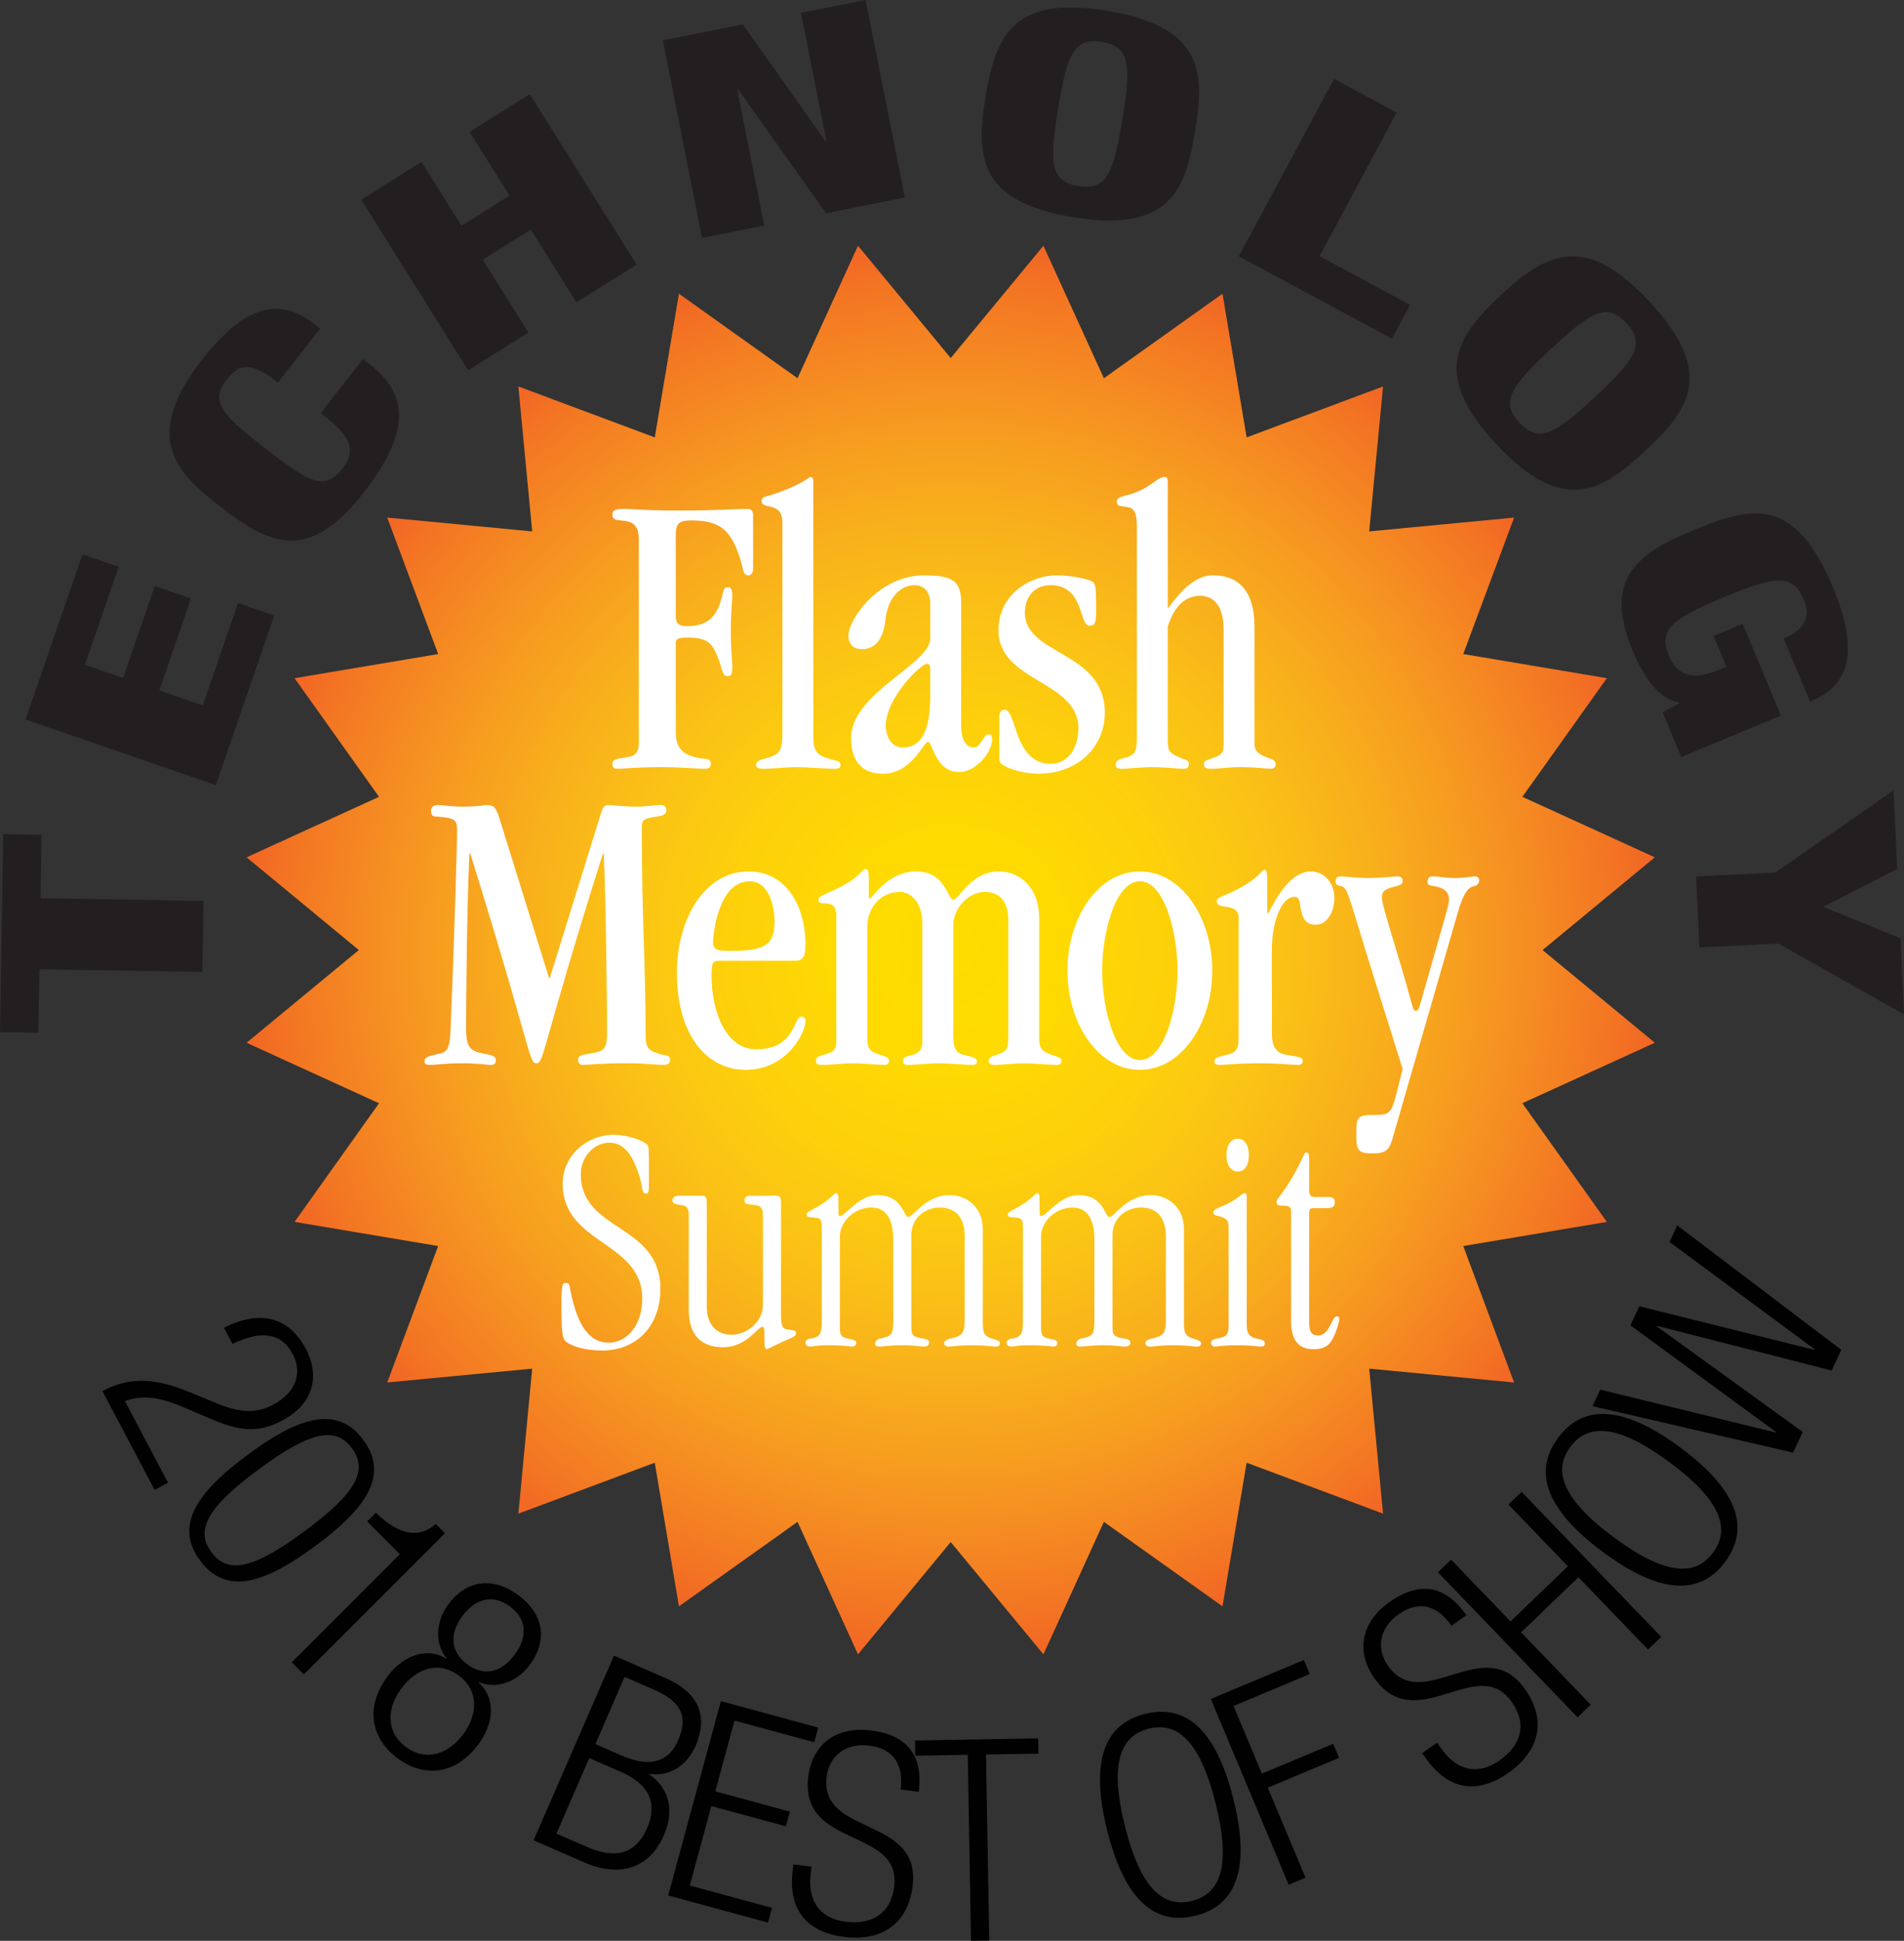 <?xml version="1.0" encoding="utf-8"?>
<!-- Generator: Adobe Illustrator 16.0.0, SVG Export Plug-In . SVG Version: 6.00 Build 0)  -->
<!DOCTYPE svg PUBLIC "-//W3C//DTD SVG 1.1//EN" "http://www.w3.org/Graphics/SVG/1.1/DTD/svg11.dtd">
<svg version="1.1" id="Layer_1" xmlns="http://www.w3.org/2000/svg" xmlns:xlink="http://www.w3.org/1999/xlink" x="0px" y="0px"
	 width="135.06px" height="137.644px" viewBox="0 0 135.06 137.644" enable-background="new 0 0 135.06 137.644"
	 xml:space="preserve">
<rect x="0" y="0" width="135.06" height="137.644" fill="#333333" stroke="none"/>
<g>
	<path fill="#231F20" d="M2.794,68.742l-0.073,4.5L0,73.198l0.229-14.039l2.721,0.043l-0.073,4.5l11.562,0.186l-0.082,5.04
		L2.794,68.742z"/>
	<path fill="#231F20" d="M1.812,51.026l4.039-11.715l2.571,0.887l-2.396,6.949l2.704,0.932l2.249-6.524l2.571,0.886l-2.25,6.525
		l3.082,1.062l2.504-7.262l2.571,0.886L15.31,55.679L1.812,51.026z"/>
	<path fill="#231F20" d="M19.714,27.133c-1.639-1.28-2.586-1.563-3.62-0.239c-1.238,1.583-0.341,2.514,2.607,4.816
		c3.341,2.609,4.338,3.121,5.632,1.467c1.145-1.465,0.155-2.505-1.576-3.895l2.994-3.83l0.394,0.309
		c2.428,1.896,3.446,4.328-0.397,9.244c-3.973,5.082-6.825,3.502-10.214,0.854c-2.885-2.253-5.585-4.742-1.187-10.368
		c2.734-3.498,5.24-4.624,7.889-2.556l0.473,0.369L19.714,27.133z"/>
	<path fill="#231F20" d="M25.629,14.167l4.271-2.679l2.836,4.522l3.406-2.137l-2.836-4.522l4.271-2.679l7.582,12.093l-4.271,2.679
		l-3.239-5.166l-3.406,2.137l3.239,5.166l-4.271,2.68L25.629,14.167z"/>
	<path fill="#231F20" d="M47.019,2.858l5.678-1.128l5.865,8.298l0.059-0.012l-1.805-9.105L61.404,0l2.778,14.011l-5.59,1.11
		l-6.239-8.795l-0.059,0.012l1.914,9.654l-4.413,0.877L47.019,2.858z"/>
	<path fill="#231F20" d="M76.13,15.405c-6.541-1.079-6.961-4.066-6.224-8.545S72-0.313,78.542,0.766
		c7.045,1.162,6.867,4.639,6.225,8.545C84.123,13.218,83.176,16.567,76.13,15.405z M76.465,13.191
		c2.013,0.332,2.514-0.862,3.151-4.729c0.637-3.867,0.545-5.159-1.468-5.491c-1.954-0.322-2.454,0.872-3.091,4.739
		C74.42,11.577,74.511,12.869,76.465,13.191z"/>
	<path fill="#231F20" d="M94.631,5.595l4.44,2.387l-5.469,10.187l6.422,3.451l-1.286,2.396l-10.862-5.838L94.631,5.595z"/>
	<path fill="#231F20" d="M106.151,31.512c-4.52-4.849-3.025-7.472,0.296-10.568s6.042-4.403,10.562,0.446
		c4.866,5.223,2.6,7.867-0.297,10.568C113.814,34.659,111.017,36.733,106.151,31.512z M107.769,29.962
		c1.391,1.492,2.518,0.852,5.385-1.821c2.869-2.674,3.586-3.753,2.195-5.245c-1.35-1.447-2.476-0.809-5.344,1.865
		C107.138,27.435,106.419,28.514,107.769,29.962z"/>
	<path fill="#231F20" d="M126.519,45.274c0.85-0.354,2.14-1.053,1.424-2.771c-0.795-1.911-2.18-1.595-5.688-0.133
		c-3.601,1.499-4.647,2.261-3.875,4.116c0.657,1.579,1.849,1.732,3.657,0.979l0.426-0.177l-0.912-2.188l2.068-0.861l2.711,6.508
		l-7.072,2.945l-1.326-3.186l1.209-0.633l-0.022-0.056c-1.481-0.228-2.541-1.835-3.29-3.634c-2.065-4.958,0.044-6.812,4.161-8.527
		c4.32-1.799,7.312-2.525,10.058,4.066c2.502,6.01-0.163,7.412-1.658,8.035L126.519,45.274z"/>
	<path fill="#231F20" d="M125.922,61.889l8.395-5.834l0.261,5.574l-5.181,2.647l0.003,0.061l5.408,2.207l0.252,5.394l-8.902-5.015
		l-5.612,0.266l-0.235-5.034L125.922,61.889z"/>
</g>
<radialGradient id="SVGID_1_" cx="67.439" cy="67.376" r="49.948" gradientUnits="userSpaceOnUse">
	<stop  offset="0" style="stop-color:#FEDC00"/>
	<stop  offset="0.153" style="stop-color:#FEDA01"/>
	<stop  offset="0.309" style="stop-color:#FDD10A"/>
	<stop  offset="0.466" style="stop-color:#FBC315"/>
	<stop  offset="0.624" style="stop-color:#F8AE1C"/>
	<stop  offset="0.783" style="stop-color:#F69421"/>
	<stop  offset="0.94" style="stop-color:#F37623"/>
	<stop  offset="1" style="stop-color:#F26724"/>
</radialGradient>
<polygon fill="url(#SVGID_1_)" points="67.438,25.394 74.015,17.427 78.304,26.825 86.718,20.831 88.43,31.019 98.107,27.408 
	97.124,37.688 107.403,36.706 103.795,46.384 113.981,48.097 107.989,56.51 117.386,60.8 109.421,67.376 117.386,73.95 
	107.989,78.241 113.981,86.655 103.795,88.368 107.403,98.044 97.124,97.062 98.107,107.345 88.43,103.733 86.718,113.919 
	78.304,107.928 74.015,117.324 67.438,109.358 60.862,117.324 56.573,107.928 48.161,113.919 46.446,103.733 36.771,107.345 
	37.751,97.062 27.468,98.044 31.081,88.368 20.894,86.655 26.886,78.241 17.491,73.95 25.455,67.376 17.491,60.8 26.886,56.51 
	20.894,48.097 31.081,46.384 27.468,36.706 37.751,37.688 36.771,27.408 46.446,31.019 48.161,20.831 56.573,26.825 60.862,17.427 
	"/>
<g>
	<path fill="#FFFFFF" d="M47.935,43.649c0,0.523,0.16,0.756,0.775,0.756c1.338,0,1.979-0.522,2.354-1.598
		c0.321-0.931,0.188-1.163,0.615-1.163c0.134,0,0.268,0.116,0.268,0.61c0,0.349-0.106,0.959-0.106,2.587
		c0,1.337,0.106,1.948,0.106,2.442c0,0.58-0.106,0.668-0.348,0.668c-0.32,0-0.32-0.32-0.615-1.162
		c-0.428-1.192-0.802-1.57-2.193-1.57c-0.642,0-0.855,0.059-0.855,0.407v6.278c0,1.134,0.481,1.57,1.391,1.803
		c0.723,0.174,1.097,0.029,1.097,0.465c0,0.174-0.106,0.349-0.374,0.349c-0.669,0-1.659-0.116-3.156-0.116
		c-1.766,0-2.809,0.116-3.05,0.116s-0.401-0.028-0.401-0.349c0-0.291,0.214-0.35,0.99-0.465c0.615-0.088,0.882-0.291,0.882-1.047
		V38.272c0-1.047-0.428-1.309-1.311-1.366c-0.481-0.028-0.562-0.175-0.562-0.407s0.107-0.406,0.695-0.406
		c0.99,0,1.498,0.115,4.039,0.115c2.702,0,3.933-0.115,4.868-0.115c0.241,0,0.375,0.145,0.375,0.436v3.809
		c0,0.29-0.134,0.465-0.321,0.465c-0.428,0-0.348-0.437-0.588-1.163c-0.615-1.89-1.284-2.732-3.451-2.732
		c-0.855,0-1.123,0.175-1.123,1.046V43.649z"/>
	<path fill="#FFFFFF" d="M57.695,52.341c0,1.076,0.429,1.25,1.15,1.482c0.562,0.176,0.776,0.117,0.776,0.437
		c0,0.175-0.107,0.262-0.401,0.262c-0.749,0-1.819-0.116-2.729-0.116c-0.776,0-1.766,0.116-2.301,0.116
		c-0.294,0-0.562-0.028-0.562-0.29c0-0.175,0.134-0.291,0.535-0.408c1.177-0.29,1.337-0.522,1.337-1.947V37.052
		c0-0.697-0.32-0.988-0.775-1.104c-0.428-0.087-0.695-0.116-0.695-0.407c0-0.32,0.294-0.32,0.562-0.406
		c2.301-0.728,2.729-1.279,2.889-1.309c0.161,0,0.214,0.087,0.214,0.406V52.341z"/>
	<path fill="#FFFFFF" d="M68.181,51.499c0,1.162,0.481,1.511,0.883,1.511c0.562,0,0.642-0.93,1.069-0.93
		c0.161,0,0.241,0.116,0.241,0.349c0,0.959-1.177,2.325-2.327,2.325c-1.712,0-1.899-2.151-2.221-2.151
		c-0.32,0-1.123,2.268-3.209,2.268c-1.392,0-2.247-0.813-2.247-2.529c0-3.197,5.617-5.231,5.617-7.062v-2.5
		c0-0.756-0.401-1.279-1.124-1.279c-1.017,0-1.898,0.93-2.06,2.471c-0.134,1.279-0.668,2.064-1.658,2.064
		c-0.642,0-0.963-0.379-0.963-0.96c0-1.134,2.14-4.272,5.35-4.272c2.087,0,2.648,0.406,2.648,1.977V51.499z M65.987,47.487
		c0-0.35-0.08-0.407-0.268-0.407c-0.348,0-2.809,2.296-2.889,4.331c0,0.901,0.454,1.599,1.203,1.599
		c1.258,0,1.953-1.046,1.953-3.662V47.487z"/>
	<path fill="#FFFFFF" d="M70.88,50.888c0-0.377,0.134-0.552,0.401-0.552c0.241,0,0.401,0.261,0.749,1.337
		c0.481,1.541,1.204,2.5,2.487,2.5c1.23,0,1.979-1.104,1.979-2.529c0-3.4-5.67-3.256-5.67-6.947c0-2.558,2.273-3.895,4.119-3.895
		c0.936,0,2.032,0.203,2.461,0.406c0.32,0.146,0.348,0.32,0.348,2.064c0,0.93-0.08,1.104-0.481,1.104
		c-0.749,0-0.348-2.878-2.756-2.878c-1.123,0-1.818,0.814-1.818,1.947c0,3.053,5.671,2.703,5.671,7.093
		c0,2.442-1.926,4.331-4.708,4.331c-1.124,0-2.782-0.465-2.782-0.988V50.888z"/>
	<path fill="#FFFFFF" d="M86.794,44.609c0-1.628-0.696-2.354-1.659-2.354c-1.043,0-1.846,0.727-2.3,2.18v8.081
		c0,0.785,0.106,0.931,1.123,1.308c0.241,0.088,0.375,0.176,0.375,0.35s-0.08,0.349-0.321,0.349c-0.508,0-1.23-0.116-2.327-0.116
		c-0.855,0-1.686,0.116-2.113,0.116c-0.294,0-0.428-0.058-0.428-0.319c0-0.232,0.214-0.35,0.562-0.437
		c0.723-0.175,0.937-0.378,0.937-1.366V37.284c0-1.366-0.481-1.279-0.937-1.366c-0.294-0.028-0.481-0.058-0.481-0.319
		s0.188-0.35,0.535-0.437c1.818-0.407,2.247-1.337,2.862-1.337c0.16,0,0.214,0.087,0.214,0.406v8.866h0.054
		c1.043-1.453,2.032-2.296,3.156-2.296c1.658,0,2.942,0.93,2.942,3.662v8.313c0,0.466,0.268,0.756,1.177,1.046
		c0.188,0.059,0.321,0.176,0.321,0.379s-0.134,0.319-0.349,0.319c-0.32,0-0.936-0.116-2.3-0.116c-0.643,0-1.311,0.116-1.953,0.116
		c-0.32,0-0.481-0.087-0.481-0.29c0-0.232,0.08-0.291,0.455-0.408c0.803-0.261,0.937-0.406,0.937-1.046V44.609z"/>
	<path fill="#FFFFFF" d="M42.586,57.819c0.188-0.582,0.214-0.727,0.669-0.727c0.268,0,0.749,0.115,1.979,0.115
		c0.535,0,1.15-0.115,1.632-0.115c0.24,0,0.374,0.115,0.401,0.319c0.026,0.319-0.188,0.437-0.643,0.494
		c-1.069,0.146-1.097,0.262-1.097,0.901c0,6.365,0.268,9.621,0.268,14.418c0,1.046,0.107,1.221,0.856,1.482
		c0.562,0.203,0.882,0.058,0.882,0.465c0,0.291-0.214,0.349-0.534,0.349c-0.615,0-1.044-0.116-2.515-0.116
		c-2.033,0-2.702,0.116-3.156,0.116c-0.214,0-0.321-0.146-0.321-0.349c0-0.32,0.214-0.35,0.909-0.465
		c0.937-0.146,1.15-0.291,1.15-1.57c0-1.918-0.106-10.174-0.24-12.615h-0.054c-4.307,13.633-4.173,14.883-4.708,14.883
		c-0.562,0-0.24-0.523-4.708-14.883h-0.053c-0.188,3.488-0.241,11.104-0.241,12.324c0,1.512,0.294,1.687,1.311,1.891
		c0.669,0.115,0.803,0.232,0.803,0.436s-0.08,0.349-0.348,0.349c-0.375,0-0.749-0.116-2.113-0.116c-1.177,0-1.738,0.116-2.167,0.116
		c-0.374,0-0.428-0.058-0.428-0.262c0-0.29,0.214-0.349,1.124-0.552c0.534-0.117,0.668-0.465,0.722-1.832
		c0.268-6.54,0.455-12.877,0.455-14.01c0-0.698-0.107-0.873-1.498-0.96c-0.268,0-0.348-0.146-0.348-0.437
		c0-0.203,0.187-0.377,0.454-0.377c0.562,0,0.83,0.115,1.819,0.115c1.017,0,1.471-0.115,1.686-0.115c0.562,0,0.668,0.203,0.989,1.25
		l3.424,11.017h0.054L42.586,57.819z"/>
	<path fill="#FFFFFF" d="M51.036,68.138c-0.455,0-0.562,0.088-0.562,1.018c0,2.791,1.123,5.262,3.156,5.262
		c2.809,0,2.647-2.326,3.21-2.326c0.214,0,0.294,0.117,0.294,0.35c0,0.727-1.257,3.43-4.253,3.43c-2.702,0-4.868-2.412-4.868-6.889
		c0-3.75,1.926-7.18,5.082-7.18c2.782,0,4.039,2.615,4.039,5.145c0,0.988-0.214,1.191-0.803,1.191H51.036z M53.176,62.499
		c-2.22,0-2.595,3.75-2.595,4.331c0,0.466,0.241,0.61,1.124,0.61c2.514,0,3.236-0.377,3.236-2.063
		C54.941,64.155,54.486,62.499,53.176,62.499z"/>
	<path fill="#FFFFFF" d="M61.52,73.603c0,0.844,0.241,1.018,0.989,1.221c0.482,0.146,0.562,0.262,0.562,0.408
		c0,0.174-0.134,0.29-0.295,0.29c-0.481,0-1.497-0.116-2.246-0.116c-0.696,0-1.578,0.116-2.141,0.116
		c-0.401,0-0.508-0.058-0.508-0.262c0-0.232,0.08-0.319,0.481-0.437c0.749-0.203,0.963-0.29,0.963-1.104v-8.809
		c0-0.58-0.214-0.813-0.723-0.842c-0.428-0.029-0.534,0-0.534-0.232c0-0.262,0.08-0.233,1.364-0.844
		c1.631-0.785,1.685-1.366,1.979-1.366c0.134,0,0.215,0.058,0.215,0.64v1.279c0,0.145,0.026,0.174,0.08,0.174
		c0.16,0.029,1.23-1.918,3.29-1.918c2.086,0,2.22,2.006,2.621,2.006s1.257-2.006,3.236-2.006c1.498,0,2.862,1.133,2.862,3.342v8.518
		c0,0.61,0.134,0.901,0.856,1.134c0.508,0.175,0.722,0.204,0.722,0.437s-0.16,0.29-0.348,0.29c-0.535,0-1.552-0.116-2.327-0.116
		c-0.642,0-1.658,0.116-2.06,0.116c-0.294,0-0.428-0.116-0.428-0.262c0-0.29,0.321-0.378,0.508-0.437
		c0.829-0.261,0.883-0.377,0.883-1.453v-8.139c0-1.279-0.588-1.977-1.658-1.977c-1.204,0-2.247,1.191-2.247,2.384v7.558
		c0,1.191,0.134,1.512,0.937,1.656c0.508,0.117,0.749,0.204,0.749,0.437c0,0.146-0.08,0.232-0.321,0.232
		c-0.615,0-1.632-0.116-2.461-0.116c-0.508,0-1.578,0.116-2.113,0.116c-0.294,0-0.348-0.116-0.348-0.29
		c0-0.204,0.134-0.291,0.615-0.408c0.375-0.086,0.749-0.261,0.749-0.93v-8.4c0-1.482-0.775-2.238-1.604-2.238
		c-1.338,0-2.301,1.104-2.301,2.5V73.603z"/>
	<path fill="#FFFFFF" d="M80.856,75.87c-2.97,0-5.136-3.285-5.136-7.034c0-3.75,2.166-7.034,5.136-7.034
		c2.969,0,5.136,3.284,5.136,7.034C85.992,72.585,83.825,75.87,80.856,75.87z M83.531,68.836c0-2.703-0.937-6.337-2.675-6.337
		c-1.739,0-2.675,3.634-2.675,6.337s0.936,6.337,2.675,6.337C82.595,75.173,83.531,71.539,83.531,68.836z"/>
	<path fill="#FFFFFF" d="M90.217,73.196c0,1.047,0.294,1.512,1.123,1.627c0.989,0.146,1.07,0.204,1.07,0.437
		c0,0.116-0.081,0.262-0.295,0.262c-0.454,0-1.311-0.116-2.889-0.116c-1.391,0-2.247,0.116-2.729,0.116
		c-0.187,0-0.348-0.058-0.348-0.232c0-0.232,0.134-0.319,0.803-0.466c0.829-0.174,0.909-0.465,0.909-1.424v-8.284
		c0-0.669-0.508-0.756-0.936-0.813c-0.348-0.059-0.615-0.117-0.615-0.35c0-0.436,0.481-0.262,2.06-1.221
		c1.097-0.668,1.097-1.047,1.337-1.047c0.134,0,0.188,0.233,0.188,0.698v2.267c0,0.088,0.026,0.117,0.054,0.117
		c0.106,0,1.23-2.965,3.049-2.965c0.963,0,1.658,0.871,1.658,1.859c0,0.931-0.481,1.919-1.311,1.919
		c-0.642,0-0.883-0.349-1.017-0.872c-0.16-0.581-0.053-1.104-0.508-1.104c-0.909,0-1.604,1.744-1.604,3.778V73.196z"/>
	<path fill="#FFFFFF" d="M97.437,69.243c-1.846-5.9-1.818-6.279-2.3-6.396c-0.241-0.058-0.401-0.087-0.401-0.349
		c0-0.203,0.106-0.349,0.401-0.349c0.268,0,0.909,0.116,1.952,0.116s1.819-0.116,1.979-0.116c0.294,0,0.428,0.087,0.428,0.319
		s-0.134,0.291-0.454,0.378c-0.803,0.204-1.017,0.319-1.017,0.813c0,0.233,0.08,0.641,1.069,3.896
		c1.178,3.836,1.07,4.127,1.338,4.127c0.24,0,0.268-0.378,0.401-0.785l1.766-6.191c0.08-0.349,0.187-0.668,0.187-0.871
		c0-0.582-0.348-0.873-1.043-0.989c-0.374-0.058-0.481-0.087-0.481-0.29c0-0.291,0.134-0.407,0.428-0.407
		c0.321,0,0.749,0.116,1.498,0.116c0.829,0,1.23-0.116,1.444-0.116s0.295,0.146,0.295,0.29c0,0.204-0.161,0.379-0.375,0.407
		c-0.508,0.087-0.829,0.813-1.123,1.802l-4.628,16.018c-0.214,0.756-0.374,1.133-1.391,1.133c-1.07,0-1.204-0.174-1.204-1.365
		c0-1.221,0.08-1.367,1.258-1.367c1.069,0,1.23-0.058,1.604-1.569l0.428-1.687L97.437,69.243z"/>
	<path fill="#FFFFFF" d="M42.715,95.777c-1.198,0-2.054-0.279-2.503-0.581c-0.3-0.209-0.385-0.442-0.385-2.535
		c0-1.628,0.063-1.674,0.299-1.674c0.257,0,0.257,0.115,0.3,0.349c0.535,2.86,1.477,3.884,2.738,3.884
		c1.412,0,2.396-1.373,2.396-3.117c0-4.092-5.647-3.836-5.647-8.162c0-1.906,1.626-3.465,3.637-3.465
		c0.898,0,2.075,0.396,2.354,0.698c0.128,0.14,0.128,0.278,0.128,2.209c0,1.209,0,1.256-0.214,1.256
		c-0.299,0-0.235-0.372-0.363-0.86c-0.535-2.047-1.305-2.744-2.246-2.744c-1.069,0-2.011,1.023-2.011,2.232
		c0,4.115,5.647,3.488,5.647,8.139C46.844,94.057,45.132,95.777,42.715,95.777z"/>
	<path fill="#FFFFFF" d="M50.14,92.708c0,1.256,0.728,1.953,1.754,1.953c1.091,0,2.225-0.93,2.225-2.093v-6.302
		c0-0.535-0.063-0.744-0.599-0.814c-0.556-0.069-0.706-0.023-0.706-0.349c0-0.14,0.107-0.302,0.364-0.302h1.903
		c0.214,0,0.321,0.046,0.321,0.534v7.86c0,0.837,0.085,1.047,0.492,1.093c0.471,0.046,0.577,0.093,0.577,0.279
		c0,0.116-0.128,0.232-0.406,0.349c-0.984,0.418-1.604,0.768-1.69,0.768c-0.063,0-0.149-0.047-0.149-0.675
		c0-0.86-0.021-0.907-0.149-0.907c-0.343,0-1.112,1.442-2.781,1.442c-1.198,0-2.375-0.512-2.438-2.512v-6.884
		c0-0.465-0.129-0.65-0.6-0.697c-0.428-0.047-0.556-0.116-0.556-0.325c0-0.163,0.128-0.325,0.449-0.325h1.646
		c0.321,0,0.343,0.093,0.343,0.906V92.708z"/>
	<path fill="#FFFFFF" d="M64.645,94.033c0,0.675,0.064,0.768,0.877,0.907c0.278,0.047,0.385,0.093,0.385,0.279
		c0,0.232-0.192,0.278-0.428,0.278c-0.214,0-0.492-0.093-1.497-0.093c-1.027,0-1.263,0.093-1.583,0.093
		c-0.257,0-0.321-0.093-0.321-0.209c0-0.14,0.107-0.302,0.321-0.349c0.834-0.187,0.963-0.232,0.963-1.303v-5.721
		c0-1.534-0.557-2.278-1.562-2.278c-1.134,0-2.225,0.93-2.225,2.093v6.395c0,0.535,0.086,0.721,0.6,0.814
		c0.449,0.116,0.556,0.093,0.556,0.325c0,0.163-0.128,0.232-0.3,0.232c-0.128,0-0.363-0.093-1.797-0.093
		c-0.748,0-0.92,0.093-1.112,0.093c-0.278,0-0.385-0.093-0.385-0.278c0-0.117,0.106-0.256,0.3-0.279
		c0.705-0.094,0.855-0.303,0.855-1.209V87.08c0-0.651-0.086-0.697-0.642-0.744c-0.343-0.022-0.428-0.046-0.428-0.209
		c0-0.116,0.128-0.21,0.406-0.349c1.134-0.559,1.54-1.163,1.689-1.163c0.086,0,0.15,0.116,0.15,0.279c0,1.278,0,1.349,0.106,1.349
		c0.386,0,1.348-1.488,2.653-1.488c1.818,0,1.86,1.559,2.203,1.559c0.342,0,1.22-1.559,2.931-1.559c1.177,0,2.354,0.837,2.354,2.395
		v6.697c0,0.744,0.149,0.931,0.685,1.094c0.385,0.116,0.534,0.186,0.534,0.303c0,0.186-0.085,0.255-0.342,0.255
		s-0.514-0.093-1.669-0.093c-1.048,0-1.305,0.093-1.54,0.093c-0.214,0-0.406-0.022-0.406-0.255c0-0.141,0.192-0.256,0.406-0.303
		c0.812-0.187,1.048-0.303,1.048-1.303v-5.953c0-1.418-0.706-2.046-1.775-2.046s-2.011,0.767-2.011,1.953V94.033z"/>
	<path fill="#FFFFFF" d="M78.915,94.033c0,0.675,0.064,0.768,0.877,0.907c0.278,0.047,0.385,0.093,0.385,0.279
		c0,0.232-0.192,0.278-0.428,0.278c-0.214,0-0.492-0.093-1.497-0.093c-1.027,0-1.263,0.093-1.583,0.093
		c-0.257,0-0.321-0.093-0.321-0.209c0-0.14,0.107-0.302,0.321-0.349c0.834-0.187,0.963-0.232,0.963-1.303v-5.721
		c0-1.534-0.557-2.278-1.562-2.278c-1.134,0-2.225,0.93-2.225,2.093v6.395c0,0.535,0.086,0.721,0.6,0.814
		C74.894,95.057,75,95.033,75,95.266c0,0.163-0.128,0.232-0.3,0.232c-0.128,0-0.363-0.093-1.797-0.093
		c-0.748,0-0.92,0.093-1.112,0.093c-0.278,0-0.385-0.093-0.385-0.278c0-0.117,0.106-0.256,0.3-0.279
		c0.705-0.094,0.855-0.303,0.855-1.209V87.08c0-0.651-0.086-0.697-0.642-0.744c-0.343-0.022-0.429-0.046-0.429-0.209
		c0-0.116,0.129-0.21,0.407-0.349c1.134-0.559,1.54-1.163,1.689-1.163c0.086,0,0.15,0.116,0.15,0.279c0,1.278,0,1.349,0.106,1.349
		c0.385,0,1.348-1.488,2.653-1.488c1.818,0,1.86,1.559,2.203,1.559c0.342,0,1.22-1.559,2.931-1.559c1.177,0,2.354,0.837,2.354,2.395
		v6.697c0,0.744,0.149,0.931,0.685,1.094c0.385,0.116,0.534,0.186,0.534,0.303c0,0.186-0.085,0.255-0.342,0.255
		s-0.514-0.093-1.669-0.093c-1.048,0-1.305,0.093-1.54,0.093c-0.214,0-0.406-0.022-0.406-0.255c0-0.141,0.192-0.256,0.406-0.303
		c0.812-0.187,1.048-0.303,1.048-1.303v-5.953c0-1.418-0.706-2.046-1.775-2.046s-2.011,0.767-2.011,1.953V94.033z"/>
	<path fill="#FFFFFF" d="M87.153,87.058c0-0.535-0.149-0.698-0.898-0.861c-0.106-0.023-0.192-0.116-0.192-0.232
		s0.15-0.232,0.62-0.418c1.006-0.396,1.434-0.931,1.584-0.931c0.106,0,0.171,0.069,0.171,0.232v8.907c0,0.65,0,1.022,0.749,1.186
		c0.406,0.093,0.534,0.139,0.534,0.325c0,0.163-0.064,0.232-0.32,0.232c-0.278,0-0.514-0.093-1.626-0.093
		c-1.155,0-1.412,0.093-1.604,0.093c-0.15,0-0.257-0.093-0.257-0.255c0-0.141,0.085-0.256,0.363-0.303
		c0.771-0.14,0.877-0.256,0.877-1.07V87.058z M87.796,80.755c0.428,0,0.791,0.35,0.791,1.163c0,0.837-0.363,1.163-0.791,1.163
		c-0.407,0-0.792-0.326-0.792-1.163C87.004,81.104,87.389,80.755,87.796,80.755z"/>
	<path fill="#FFFFFF" d="M92.865,93.777c0,0.791,0.257,0.931,0.642,0.931c0.813,0,0.963-1.35,1.306-1.35
		c0.128,0,0.192,0.047,0.192,0.187c0,0.187-0.214,0.931-0.492,1.442c-0.3,0.558-0.771,0.697-1.348,0.697
		c-0.963,0-1.583-0.535-1.583-2v-7.813c0-0.372-0.364-0.372-0.685-0.372c-0.192,0-0.343,0-0.343-0.279s0.663-0.674,1.755-2.93
		c0.214-0.441,0.214-0.559,0.363-0.559c0.128,0,0.192,0.07,0.192,0.582v2.069c0,0.372,0.107,0.512,0.428,0.512h0.856
		c0.385,0,0.534,0.069,0.534,0.349c0,0.303-0.128,0.441-0.577,0.441h-0.963c-0.214,0-0.278,0.07-0.278,0.419V93.777z"/>
</g>
<g>
	<path fill="#010101" d="M15.887,94.164c2.441-1.243,4.559-0.875,5.814,1.504c0.907,1.717,0.721,3.805-1.667,5.065
		c-1.521,0.803-2.774,0.87-4.96-0.057l-1.842-0.788c-1.777-0.754-2.959-1.022-4.372-0.527l3.061,5.794l-0.955,0.504l-3.702-7.01
		c2.068-1.093,3.913-0.854,6.226,0.097l1.85,0.762c1.731,0.71,2.836,0.744,4.038,0.109c1.662-0.878,2.073-2.284,1.384-3.59
		c-0.766-1.448-2.146-1.749-4.27-0.719L15.887,94.164z"/>
	<path fill="#010101" d="M25.771,102.116c1.936,2.618-0.036,5.031-3.397,7.516s-6.246,3.661-8.183,1.043
		c-1.936-2.619,0.036-5.032,3.397-7.517S23.836,99.497,25.771,102.116z M14.996,110.08c1.166,1.578,2.958,1.209,6.608-1.489
		c3.651-2.698,4.529-4.303,3.362-5.881c-1.166-1.577-2.958-1.209-6.608,1.489S13.829,108.502,14.996,110.08z"/>
	<path fill="#010101" d="M28.36,110.222l-2.316-2.318l0.622-0.622c1.716,1.688,3.139,1.782,4.242,0.793l0.658,0.658l-10.015,10.015
		l-0.858-0.858L28.36,110.222z"/>
	<path fill="#010101" d="M31.65,117.62l0.023-0.032c-0.924-1.132-0.68-2.719,0.118-3.795c1.38-1.864,3.302-1.909,4.975-0.669
		c1.69,1.252,2.19,3.091,0.811,4.955c-0.798,1.076-2.228,1.783-3.596,1.218l-0.023,0.032c1.307,1.192,0.984,3.02-0.003,4.353
		c-1.595,2.153-3.823,2.443-5.757,1.011c-1.918-1.421-2.306-3.648-0.711-5.802C28.475,117.557,30.129,116.717,31.65,117.62z
		 M28.793,123.89c1.463,1.083,3.051,0.468,4.062-0.897c1.023-1.382,1.149-3.081-0.313-4.164c-1.463-1.084-3.051-0.469-4.074,0.913
		C27.456,121.107,27.33,122.806,28.793,123.89z M33.137,118.024c1.252,0.927,2.472,0.537,3.364-0.668
		c0.904-1.221,0.922-2.502-0.329-3.429c-1.235-0.915-2.472-0.537-3.376,0.684C31.903,115.816,31.902,117.109,33.137,118.024z"/>
	<path fill="#010101" d="M43.551,117.416l3.652,1.59c2.559,1.114,2.977,2.889,2.131,4.833c-0.559,1.284-1.798,2.206-3.276,1.955
		l-0.016,0.037c1.495,1.021,1.787,2.632,1.045,4.338c-0.997,2.293-3.098,3.015-5.601,1.925l-3.634-1.582L43.551,117.416z
		 M39.47,130.038l2.207,0.96c2.058,0.896,3.458,0.415,4.224-1.346c0.767-1.761,0.164-3.113-1.894-4.01l-2.206-0.96L39.47,130.038z
		 M42.231,123.691l1.872,0.815c2.04,0.888,3.342,0.43,4.004-1.093c0.758-1.742,0.129-2.779-1.725-3.587l-2.076-0.904L42.231,123.691
		z"/>
	<path fill="#010101" d="M51.135,120.642l6.908,1.874l-0.282,1.043l-5.66-1.536l-1.36,5.019l5.289,1.436l-0.283,1.042l-5.289-1.435
		l-1.527,5.636l5.835,1.583l-0.283,1.043l-7.084-1.922L51.135,120.642z"/>
	<path fill="#010101" d="M63.887,126.913c0.215-1.747-0.479-2.9-2.226-3.115c-1.747-0.216-2.851,0.798-3.023,2.207
		c-0.521,4.229,6.713,2.761,6.101,7.743c-0.337,2.74-2.237,3.937-4.848,3.615c-2.691-0.331-4.001-1.943-3.659-4.723l0.051-0.417
		l1.285,0.158l-0.065,0.536c-0.223,1.807,0.593,3.137,2.48,3.369c1.807,0.222,3.202-0.513,3.446-2.498
		c0.518-4.209-6.726-2.662-6.094-7.804c0.273-2.224,1.928-3.571,4.417-3.265c2.671,0.328,3.73,1.829,3.42,4.351L63.887,126.913z"/>
	<path fill="#010101" d="M68.648,124.45l-3.72,0.064l-0.019-1.079l8.733-0.151l0.02,1.079l-3.721,0.064l0.232,13.193l-1.294,0.022
		L68.648,124.45z"/>
	<path fill="#010101" d="M81.225,121.546c2.864-0.717,5.022,1.071,6.265,6.036s0.181,7.56-2.684,8.277
		c-2.865,0.717-5.022-1.071-6.265-6.036S78.359,122.264,81.225,121.546z M84.543,134.812c2.002-0.501,2.811-2.435,1.69-6.915
		c-1.121-4.479-2.745-5.804-4.747-5.303c-2.001,0.501-2.811,2.435-1.689,6.915C80.918,133.988,82.542,135.312,84.543,134.812z"/>
	<path fill="#010101" d="M85.889,120.49l6.601-2.766l0.418,0.996l-5.407,2.266l2.011,4.797l5.054-2.117l0.418,0.996l-5.054,2.117
		l2.677,6.383l-1.193,0.5L85.889,120.49z"/>
	<path fill="#010101" d="M102.961,115.293c-1.013-1.439-2.301-1.829-3.741-0.817c-1.44,1.011-1.579,2.502-0.763,3.663
		c2.45,3.484,6.833-2.453,9.721,1.653c1.588,2.257,0.98,4.418-1.172,5.93c-2.218,1.559-4.271,1.241-5.883-1.049l-0.241-0.344
		l1.06-0.744l0.311,0.441c1.047,1.488,2.544,1.929,4.1,0.835c1.49-1.046,2.032-2.526,0.882-4.162
		c-2.439-3.468-6.775,2.534-9.756-1.702c-1.288-1.832-0.966-3.94,1.088-5.382c2.201-1.547,3.994-1.144,5.455,0.934L102.961,115.293z
		"/>
	<path fill="#010101" d="M111.965,111.854l-4.066,3.912l4.938,5.128l-0.933,0.897l-9.903-10.285l0.933-0.897l4.216,4.379
		l4.066-3.912l-4.217-4.379l0.933-0.897l9.903,10.285l-0.933,0.897L111.965,111.854z"/>
	<path fill="#010101" d="M110.521,101.972c1.758-2.373,4.561-2.36,8.674,0.687s4.942,5.725,3.185,8.097
		c-1.758,2.373-4.561,2.36-8.674-0.687S108.764,104.344,110.521,101.972z M121.512,110.112c1.229-1.657,0.625-3.665-3.087-6.414
		c-3.711-2.749-5.808-2.741-7.035-1.084c-1.229,1.657-0.625,3.665,3.087,6.414C118.188,111.777,120.284,111.77,121.512,110.112z"/>
	<path fill="#010101" d="M112.963,99.724l0.55-1.172l12.448,3.039l0.018-0.037l-10.326-7.562l0.636-1.354l12.422,3.094l0.018-0.037
		l-10.301-7.616l0.55-1.172l11.635,8.822l-0.687,1.465l-12.389-3.167l-0.018,0.036l10.361,7.489l-0.688,1.465L112.963,99.724z"/>
</g>
<g>
</g>
<g>
</g>
<g>
</g>
<g>
</g>
<g>
</g>
<g>
</g>
</svg>
